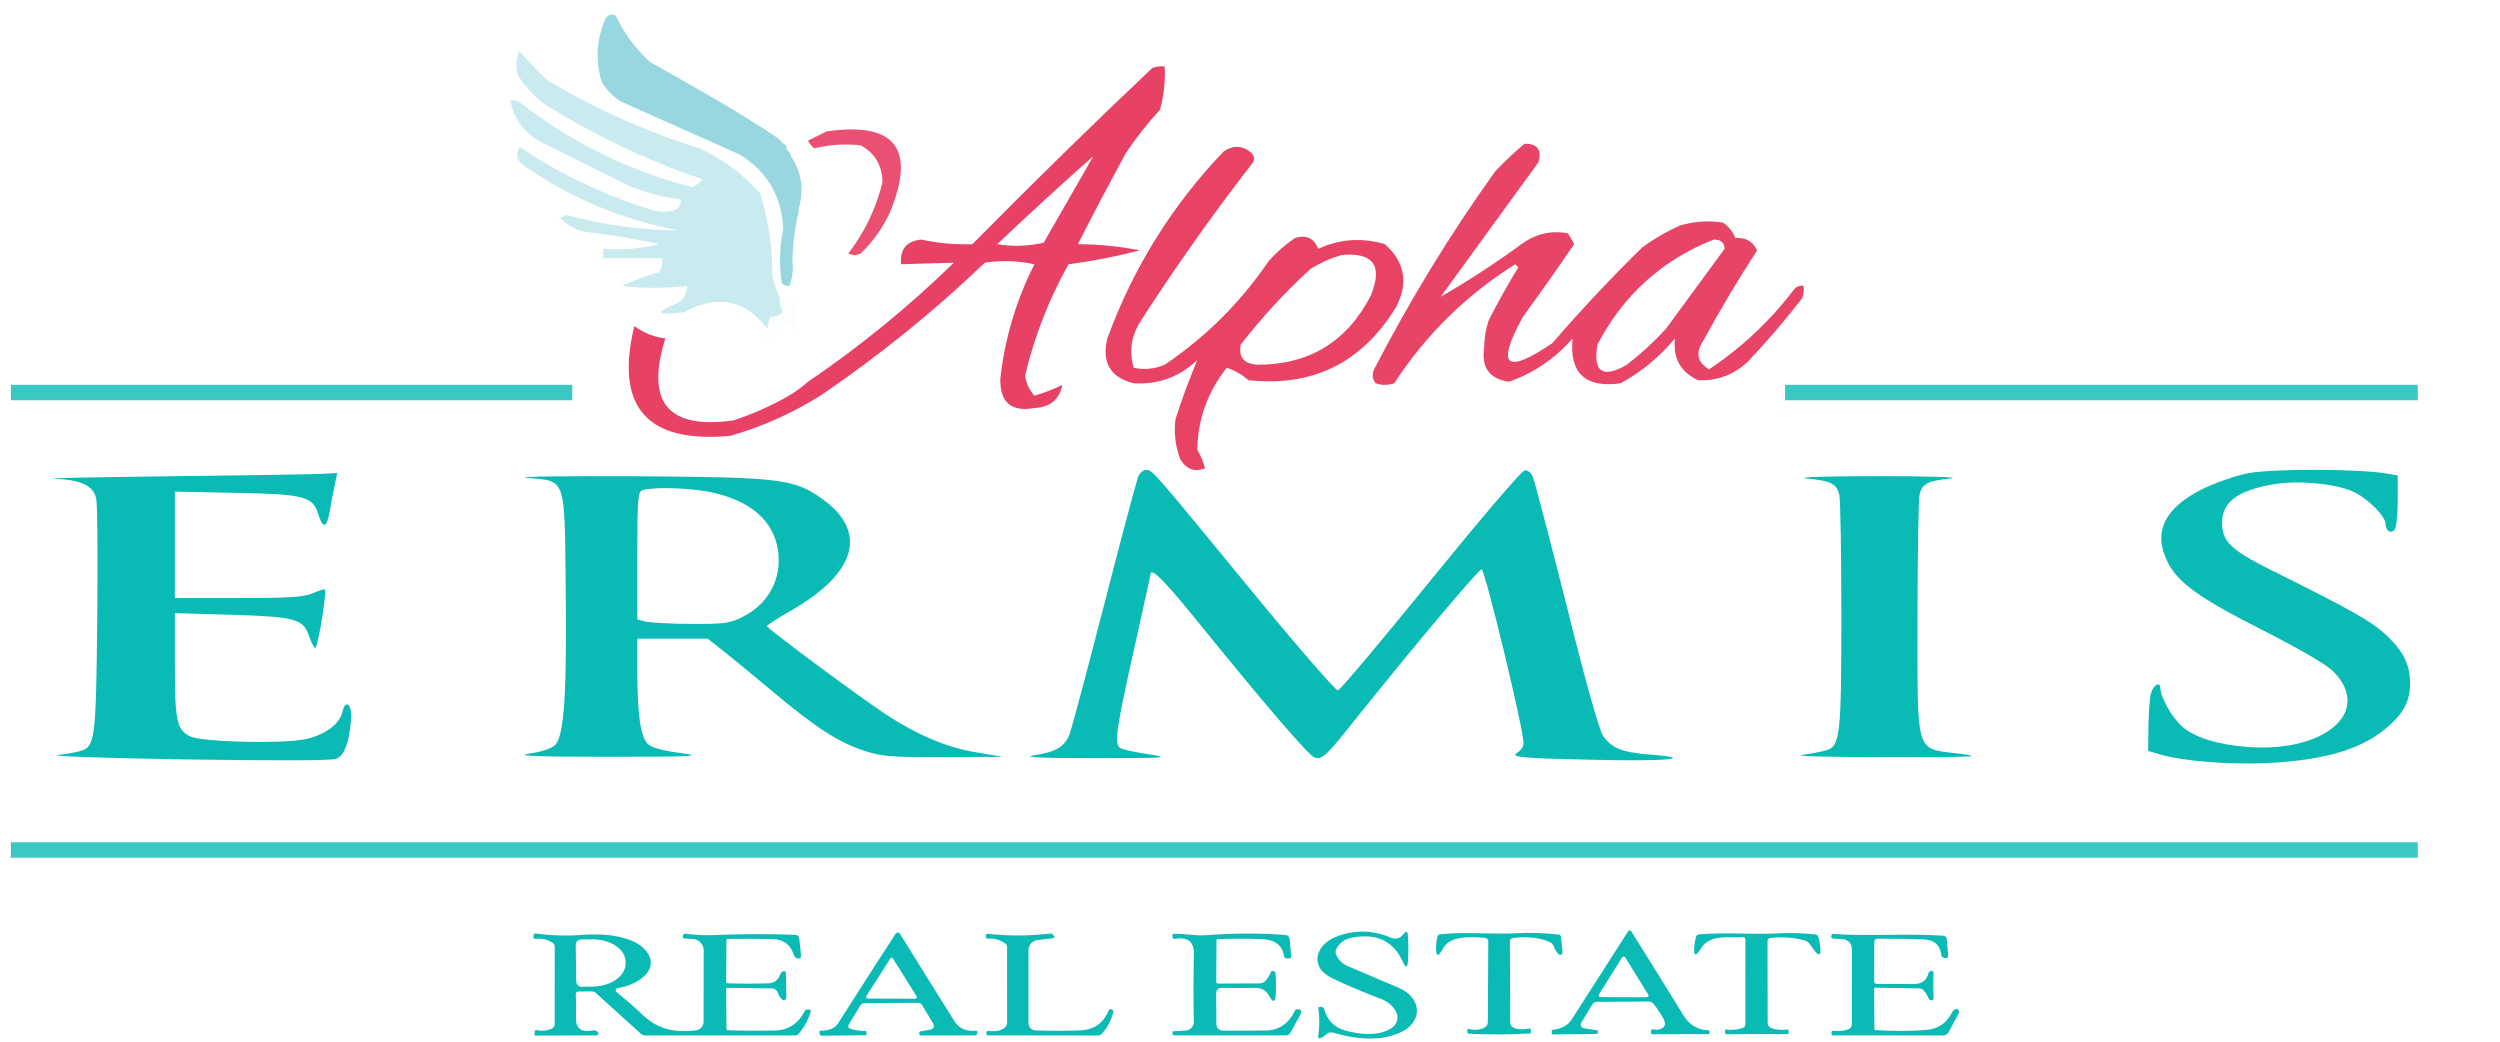 <svg width="168" height="70" viewBox="0 0 168 70" fill="none" xmlns="http://www.w3.org/2000/svg">
<g clip-path="url(#clip0_3_172)">
<mask id="mask0_3_172" style="mask-type:luminance" maskUnits="userSpaceOnUse" x="0" y="0" width="168" height="70">
<path d="M168 0H0V70H168V0Z" fill="white"/>
</mask>
<g mask="url(#mask0_3_172)">
<mask id="mask1_3_172" style="mask-type:luminance" maskUnits="userSpaceOnUse" x="0" y="0" width="168" height="70">
<path d="M168 0H0V70H168V0Z" fill="white"/>
</mask>
<g mask="url(#mask1_3_172)">
<path opacity="0.868" fill-rule="evenodd" clip-rule="evenodd" d="M52.839 26.691C53.37 26.394 53.856 26.047 54.298 25.653C57.787 23.287 61.052 20.621 64.094 17.656C62.919 17.683 61.738 17.718 60.551 17.76C60.463 16.753 60.915 16.199 61.906 16.098C63.035 16.346 64.181 16.449 65.345 16.41C69.322 12.376 73.352 8.43 77.434 4.57C77.704 4.468 77.982 4.433 78.268 4.466C78.315 5.452 78.211 6.421 77.955 7.374C77.124 8.274 76.36 9.243 75.663 10.282C74.559 12.308 73.482 14.351 72.432 16.41C73.857 16.418 75.246 16.556 76.6 16.825C75.027 17.234 73.429 17.546 71.806 17.76C70.483 20.12 69.511 22.612 68.888 25.237C68.958 25.759 69.166 26.209 69.514 26.588C70.152 26.408 70.777 26.166 71.39 25.861C71.194 26.85 70.568 27.369 69.514 27.418C67.954 27.7 67.19 27.042 67.221 25.445C67.522 22.747 68.286 20.185 69.514 17.76C68.409 17.518 67.297 17.483 66.179 17.656C62.738 20.948 59.056 23.925 55.132 26.588C53.244 27.77 51.229 28.67 49.087 29.288C43.463 29.812 41.309 27.354 42.625 21.914C43.244 22.364 43.939 22.641 44.71 22.745C43.363 27.042 44.892 28.877 49.295 28.249C50.531 27.841 51.712 27.322 52.839 26.691ZM73.474 10.49C72.367 12.417 71.256 14.356 70.139 16.306C69.104 16.547 68.061 16.582 67.013 16.41C69.139 14.393 71.293 12.42 73.474 10.49Z" fill="#E42750"/>
<path opacity="0.45" fill-rule="evenodd" clip-rule="evenodd" d="M52.214 9.243C52.491 9.382 52.422 9.555 52.839 9.763C52.805 10.252 53.048 10.01 53.151 10.49C53.873 11.586 54.047 12.764 53.672 14.021C53.672 14.09 53.672 14.159 53.672 14.229C53.425 15.251 53.287 16.29 53.256 17.344C53.256 17.413 53.256 17.483 53.256 17.552C53.319 18.151 53.25 18.705 53.047 19.214C52.84 19.232 52.666 19.162 52.526 19.006C52.358 17.777 52.392 16.565 52.63 15.371C52.539 13.201 51.566 11.54 49.712 10.386C47.064 9.208 44.424 8.031 41.792 6.855C41.221 6.519 40.77 6.069 40.437 5.504C40.008 4.1 40.077 2.716 40.645 1.35C40.796 1.006 41.04 0.902 41.375 1.039C41.935 2.225 42.7 3.263 43.667 4.154C46.593 5.819 49.442 7.376 52.214 9.243Z" fill="#1DA8BB"/>
<path opacity="0.808" fill-rule="evenodd" clip-rule="evenodd" d="M55.548 8.828C60.14 8.174 61.564 9.974 59.821 14.229C59.341 15.291 58.681 16.225 57.841 17.033C57.563 17.171 57.285 17.171 57.008 17.033C58.107 15.603 58.871 14.01 59.3 12.255C59.293 11.131 58.806 10.3 57.841 9.763C56.773 9.651 55.731 9.72 54.715 9.97C54.536 9.827 54.397 9.654 54.298 9.451C54.734 9.24 55.151 9.032 55.548 8.828Z" fill="#E4274F"/>
<path opacity="0.861" fill-rule="evenodd" clip-rule="evenodd" d="M102.447 9.659C103.311 9.649 103.624 10.065 103.385 10.905C101.196 13.917 99.007 16.929 96.819 19.941C98.657 18.881 100.464 17.704 102.238 16.41C103.196 15.709 104.238 15.466 105.365 15.682C105.524 15.917 105.663 16.159 105.782 16.41C104.661 18.055 103.514 19.682 102.342 21.291C100.51 24.612 101.171 25.201 104.323 23.056C106.241 20.831 108.256 18.684 110.367 16.617C111.147 16.05 111.981 15.565 112.868 15.163C113.826 14.874 114.799 14.805 115.787 14.956C116.162 15.218 116.44 15.564 116.62 15.994C117.318 15.947 117.804 16.224 118.079 16.825C116.786 18.813 115.57 20.855 114.432 22.953C113.927 23.727 114.066 24.35 114.849 24.822C117.059 23.346 118.97 21.546 120.581 19.421C120.753 19.237 120.961 19.168 121.206 19.214C121.239 19.499 121.204 19.776 121.102 20.044C119.964 21.525 118.748 22.944 117.454 24.303C116.506 25.192 115.394 25.608 114.119 25.549C112.94 25.015 112.418 24.08 112.556 22.745C111.522 23.984 110.306 24.988 108.908 25.757C106.532 26.088 105.455 25.084 105.677 22.745C104.499 24.096 103.074 25.066 101.404 25.653C100.092 25.466 99.536 24.704 99.737 23.368C99.738 22.726 99.843 22.103 100.05 21.498C100.668 20.295 101.328 19.118 102.03 17.967C101.96 17.898 101.891 17.829 101.821 17.76C98.526 19.832 95.816 22.498 93.692 25.757C93.275 25.895 92.859 25.895 92.442 25.757C92.222 25.468 92.187 25.157 92.338 24.822C94.733 20.183 97.443 15.752 100.467 11.528C101.105 10.857 101.765 10.234 102.447 9.659ZM115.161 16.098C115.641 16.102 115.884 16.31 115.891 16.721C114.571 18.521 113.251 20.322 111.931 22.122C111.124 22.994 110.256 23.791 109.325 24.51C107.701 25.454 107.041 25.003 107.345 23.16C109.091 19.823 111.696 17.468 115.161 16.098Z" fill="#E4274F"/>
<path opacity="0.874" fill-rule="evenodd" clip-rule="evenodd" d="M80.978 31.469C80.271 31.742 79.715 31.535 79.31 30.846C78.981 29.971 78.877 29.071 78.998 28.145C79.439 26.787 79.926 25.471 80.457 24.199C79.25 25.338 77.826 25.857 76.184 25.757C74.611 25.36 74.02 24.356 74.412 22.745C76.147 18.004 78.752 13.815 82.228 10.178C82.888 9.736 83.513 9.77 84.104 10.282C84.276 10.479 84.311 10.687 84.208 10.905C81.553 14.327 79.052 17.858 76.705 21.498C76.027 22.506 75.854 23.579 76.184 24.718C76.898 24.864 77.593 24.794 78.268 24.51C81.032 22.644 83.36 20.325 85.251 17.552C85.779 16.955 86.37 16.436 87.022 15.994C87.783 15.761 88.304 16.003 88.586 16.721C90.038 16.055 91.532 15.951 93.067 16.41C94.419 17.617 94.663 19.036 93.796 20.668C91.508 24.387 88.208 26.014 83.896 25.549C83.439 25.15 82.953 24.873 82.437 24.718C81.151 26.342 80.491 28.177 80.457 30.223C80.69 30.619 80.864 31.034 80.978 31.469ZM90.149 17.137C92.278 16.941 92.938 17.841 92.129 19.837C90.539 22.948 88.003 24.506 84.521 24.51C83.6 24.461 83.218 24.011 83.375 23.16C84.784 21.339 86.348 19.643 88.064 18.071C88.732 17.655 89.427 17.344 90.149 17.137Z" fill="#E4274F"/>
<path opacity="0.24" fill-rule="evenodd" clip-rule="evenodd" d="M52.422 20.044C52.377 20.386 52.447 20.698 52.63 20.979C52.385 21.18 52.107 21.284 51.797 21.291C51.641 21.547 51.572 21.825 51.588 22.122C50.1 20.143 48.224 19.762 45.96 20.979C44.057 21.227 43.918 21.02 45.543 20.356C45.983 20.094 46.191 19.713 46.169 19.214C44.705 19.387 43.246 19.387 41.792 19.214C42.593 18.84 43.427 18.528 44.293 18.279C44.476 17.997 44.546 17.686 44.501 17.344C43.181 17.344 41.861 17.344 40.541 17.344C40.541 17.137 40.541 16.929 40.541 16.721C41.83 16.815 43.08 16.711 44.293 16.41C42.645 16.041 40.978 15.764 39.29 15.579C38.64 15.428 38.084 15.116 37.623 14.644C37.762 14.575 37.901 14.505 38.04 14.436C40.514 15.117 43.015 15.463 45.543 15.475C41.834 14.762 38.43 13.343 35.33 11.217C34.752 10.883 34.613 10.433 34.913 9.866C37.69 11.735 40.677 13.154 43.876 14.125C44.362 14.263 44.849 14.263 45.335 14.125C45.642 13.977 45.781 13.735 45.752 13.398C44.53 13.249 43.349 12.938 42.208 12.463C40.263 11.494 38.318 10.524 36.372 9.555C35.23 8.938 34.535 8.003 34.288 6.751C34.507 6.72 34.716 6.754 34.913 6.855C38.368 9.563 42.224 11.467 46.481 12.567C46.78 12.477 47.023 12.304 47.211 12.047C43.392 10.755 39.779 9.024 36.372 6.855C35.774 6.328 35.252 5.739 34.809 5.089C34.638 4.523 34.673 3.969 34.913 3.427C35.495 4.111 36.12 4.769 36.789 5.401C40.012 7.318 43.417 8.841 47.002 9.97C48.578 10.701 49.933 11.705 51.067 12.982C51.648 14.803 51.925 16.672 51.901 18.59C52.046 19.111 52.22 19.595 52.422 20.044Z" fill="#1FABC0"/>
<path opacity="0.024" fill-rule="evenodd" clip-rule="evenodd" d="M52.422 20.044C52.7 20.044 52.978 20.044 53.256 20.044C53.256 20.183 53.325 20.252 53.464 20.252C53.464 20.322 53.464 20.391 53.464 20.46C53.498 21.018 53.463 21.572 53.36 22.122C53.216 21.944 53.043 21.805 52.839 21.706C52.546 22.206 52.129 22.552 51.588 22.745C51.588 22.537 51.588 22.329 51.588 22.122C51.572 21.825 51.641 21.548 51.797 21.291C52.107 21.284 52.385 21.18 52.63 20.979C52.447 20.698 52.377 20.386 52.422 20.044Z" fill="#73C6D5"/>
<path opacity="0.799" fill-rule="evenodd" clip-rule="evenodd" d="M0.73 25.86C13.305 25.86 25.881 25.86 38.457 25.86C38.457 26.207 38.457 26.553 38.457 26.899C25.881 26.899 13.305 26.899 0.73 26.899C0.73 26.553 0.73 26.207 0.73 25.86Z" fill="#0ABAB5"/>
<path opacity="0.799" fill-rule="evenodd" clip-rule="evenodd" d="M119.955 25.86C134.129 25.86 148.303 25.86 162.476 25.86C162.476 26.207 162.476 26.553 162.476 26.899C148.303 26.899 134.129 26.899 119.955 26.899C119.955 26.553 119.955 26.207 119.955 25.86Z" fill="#0ABAB5"/>
<path opacity="0.8" fill-rule="evenodd" clip-rule="evenodd" d="M0.73 56.602C54.645 56.602 108.561 56.602 162.476 56.602C162.476 56.949 162.476 57.295 162.476 57.641C108.561 57.641 54.645 57.641 0.73 57.641C0.73 57.295 0.73 56.949 0.73 56.602Z" fill="#0ABAB5"/>
</g>
<path d="M76.479 32.047C76.375 32.328 75.339 36.19 74.199 40.634C73.059 45.078 72.002 49.005 71.878 49.329C71.567 50.17 70.946 50.537 69.516 50.753C68.645 50.882 69.806 50.947 73.578 50.947C78.385 50.947 78.717 50.925 77.204 50.688C76.292 50.559 75.422 50.364 75.297 50.278C74.862 49.998 74.987 49.113 76.168 43.806C76.79 41.023 77.308 38.671 77.308 38.606C77.308 38.088 78.157 38.908 80.209 41.432C84.872 47.193 87.939 50.774 88.332 50.904C88.85 51.055 89.099 50.839 90.944 48.509C95.088 43.331 99.357 38.261 99.565 38.261C99.792 38.261 102.403 49.07 102.383 49.954C102.383 50.149 102.217 50.407 102.031 50.537C101.409 50.882 101.968 50.947 107.046 51.055C111.895 51.184 114.154 50.968 110.9 50.709C108.994 50.559 108.31 50.278 107.729 49.458C107.481 49.113 106.486 45.596 105.284 40.721C104.144 36.233 103.129 32.328 103.005 32.047C102.88 31.745 102.652 31.573 102.445 31.616C102.238 31.659 99.399 34.981 96.124 39.016C92.85 43.05 90.053 46.373 89.907 46.395C89.762 46.416 87.172 43.439 84.146 39.75C77.453 31.594 77.432 31.573 77.018 31.573C76.831 31.573 76.582 31.788 76.479 32.047Z" fill="#0ABAB5"/>
<path d="M151.084 31.797C150.152 31.991 148.785 32.467 147.936 32.898C145.472 34.151 144.706 35.706 145.596 37.629C146.28 39.119 147.709 40.156 152.161 42.402C154.687 43.698 156.406 44.692 156.841 45.167C159.408 47.824 156.261 50.567 151.084 50.2C149.034 50.048 147.46 49.552 146.632 48.817C145.969 48.234 145.182 46.852 145.182 46.269C145.182 45.75 144.706 46.01 144.54 46.614C144.458 46.895 144.395 47.889 144.375 48.796L144.354 50.459L145.141 50.697C146.735 51.15 149.697 51.388 152.326 51.28C156.323 51.086 158.891 50.308 160.609 48.709C161.562 47.846 161.955 47.046 161.955 45.945C161.955 44.649 161.521 43.785 160.34 42.662C159.325 41.733 158.124 41.042 152.595 38.298C149.924 36.959 149.324 36.398 149.324 35.123C149.324 33.719 150.401 32.942 152.844 32.531C154.563 32.251 157.193 32.531 158.29 33.114C159.201 33.59 160.299 34.713 160.299 35.166C160.299 35.685 160.713 35.922 160.941 35.555C161.044 35.382 161.127 34.519 161.127 33.611V31.948L160.361 31.818C158.352 31.494 152.72 31.494 151.084 31.797Z" fill="#0ABAB5"/>
<path d="M11.751 32C6.575 32.065 2.91 32.13 3.635 32.173C5.478 32.238 6.306 32.647 6.471 33.552C6.554 33.962 6.575 37.626 6.534 41.7C6.451 49.589 6.389 50.15 5.457 50.451C5.208 50.538 4.504 50.667 3.883 50.731C3.262 50.818 7.093 50.947 12.414 51.033C18.48 51.12 22.27 51.12 22.601 50.99C23.16 50.753 23.471 49.891 23.595 48.296C23.657 47.326 23.222 46.959 23.015 47.822C22.829 48.662 21.835 49.395 20.51 49.675C18.998 49.999 13.511 49.87 12.766 49.481C11.876 49.029 11.751 48.425 11.751 44.675V41.204L15.54 41.312C19.868 41.441 20.406 41.592 20.779 42.778C20.924 43.187 21.089 43.532 21.193 43.532C21.358 43.532 21.98 39.76 21.835 39.609C21.793 39.566 21.421 39.695 21.007 39.868C20.427 40.127 19.329 40.191 15.996 40.191H11.751V36.613V33.035L15.851 33.121C20.489 33.207 21.027 33.358 21.4 34.587C21.71 35.578 21.959 35.492 22.166 34.328C22.249 33.811 22.394 33.035 22.497 32.582L22.663 31.785L21.918 31.828C21.504 31.871 16.928 31.936 11.751 32Z" fill="#0ABAB5"/>
<path d="M35.424 32.111C38.078 32.348 37.933 32.003 38.016 39.531C38.099 46.585 37.912 49.432 37.311 50.058C37.062 50.295 36.398 50.532 35.569 50.64C34.573 50.791 35.963 50.856 40.857 50.856C46.767 50.856 47.306 50.813 45.688 50.597C44.548 50.446 43.739 50.23 43.532 49.993C43.055 49.497 42.847 48.138 42.827 45.334V42.918H45.191H47.555L48.571 43.716C49.151 44.169 50.644 45.398 51.93 46.477C54.771 48.871 56.409 49.928 58.13 50.468C59.271 50.835 60.017 50.899 63.439 50.877L67.4 50.856L65.575 50.554C63.625 50.23 61.635 49.389 59.499 47.987C57.674 46.779 51.536 42.227 51.536 42.076C51.536 42.012 52.303 41.516 53.215 40.998C57.591 38.474 58.337 35.691 55.206 33.491C53.319 32.175 52.428 32.067 42.619 32.003C37.767 31.981 34.532 32.024 35.424 32.111ZM47.99 33.124C50.52 33.707 51.992 35.044 52.282 36.986C52.552 38.884 51.66 40.566 49.919 41.451C49.068 41.882 48.654 41.947 46.456 41.925C45.087 41.925 43.718 41.839 43.386 41.774L42.827 41.623V37.331C42.827 33.405 42.868 33.017 43.2 32.93C44.029 32.693 46.684 32.801 47.99 33.124Z" fill="#0ABAB5"/>
<path d="M121.384 32.148C123.063 32.321 123.391 32.494 123.595 33.207C123.677 33.509 123.739 37.161 123.739 41.331C123.739 49.52 123.657 50.168 122.694 50.428C122.428 50.514 121.712 50.644 121.118 50.73C120.504 50.816 122.899 50.881 126.81 50.881C132.81 50.881 133.342 50.86 131.643 50.644C128.674 50.276 128.858 50.881 128.858 41.482C128.858 37.248 128.919 33.509 129.001 33.207C129.186 32.494 129.534 32.321 131.11 32.148C131.786 32.062 129.574 31.997 126.196 31.997C122.817 31.997 120.647 32.062 121.384 32.148Z" fill="#0ABAB5"/>
</g>
<path d="M89.123 69.506C89.028 69.6 88.919 69.678 88.795 69.738C88.628 69.819 88.56 69.767 88.589 69.584C88.681 69.011 88.681 68.401 88.589 67.752C88.582 67.707 88.6 67.683 88.643 67.678L88.754 67.661C88.805 67.654 88.858 67.665 88.901 67.694C88.945 67.722 88.977 67.766 88.991 67.816C89.196 68.586 89.687 69.071 90.464 69.27C91.342 69.496 92.413 69.624 93.251 69.237C94.487 68.664 93.771 67.496 92.856 67.15C91.63 66.685 90.527 66.218 89.545 65.749C87.923 64.975 88.417 63.477 89.808 62.941C91.029 62.47 92.243 62.491 93.45 63.005C93.792 63.151 94.076 63.076 94.301 62.78C94.488 62.535 94.592 62.565 94.612 62.871C94.65 63.429 94.653 63.988 94.619 64.547C94.59 65.052 94.47 65.075 94.261 64.615C93.637 63.232 92.502 62.697 90.856 63.009C90.353 63.103 90.001 63.362 89.798 63.786C89.744 63.898 89.74 64.014 89.785 64.133C89.929 64.499 90.198 64.766 90.592 64.934C91.741 65.428 92.87 65.908 93.981 66.375C95.615 67.065 95.643 68.755 93.994 69.435C92.599 70.008 91.028 69.816 89.582 69.392C89.502 69.368 89.418 69.366 89.337 69.386C89.256 69.406 89.182 69.448 89.123 69.506Z" fill="#0ABAB5"/>
<path d="M106.439 69.1L107.317 69.232C107.353 69.236 107.371 69.257 107.371 69.292V69.4C107.371 69.452 107.345 69.478 107.294 69.478L104.358 69.515C104.304 69.515 104.277 69.488 104.277 69.434L104.28 69.282C104.28 69.231 104.306 69.203 104.358 69.198C104.941 69.144 105.368 68.904 105.638 68.478C106.814 66.637 108.073 64.67 109.415 62.576C109.426 62.559 109.44 62.546 109.458 62.536C109.476 62.527 109.496 62.522 109.516 62.522C109.536 62.523 109.556 62.528 109.574 62.538C109.592 62.548 109.607 62.562 109.618 62.58C110.737 64.362 111.912 66.252 113.141 68.252C113.526 68.881 114.092 69.21 114.837 69.242C114.869 69.242 114.884 69.258 114.884 69.289V69.42C114.884 69.47 114.86 69.494 114.81 69.494L111.04 69.498C111.016 69.498 110.993 69.488 110.975 69.471C110.958 69.454 110.949 69.431 110.949 69.407L110.952 69.269C110.952 69.254 110.956 69.239 110.962 69.226C110.969 69.213 110.978 69.201 110.99 69.192C111.002 69.182 111.015 69.176 111.03 69.172C111.044 69.168 111.059 69.168 111.074 69.171C111.328 69.223 111.538 69.197 111.702 69.094C111.914 68.964 111.943 68.757 111.79 68.474C111.592 68.1 111.365 67.76 111.111 67.454C111.028 67.351 110.919 67.301 110.787 67.303L107.314 67.323C107.252 67.324 107.191 67.341 107.137 67.372C107.082 67.403 107.036 67.448 107.003 67.501L106.26 68.724C106.238 68.759 106.226 68.799 106.223 68.84C106.221 68.882 106.229 68.923 106.247 68.96C106.265 68.998 106.292 69.03 106.325 69.055C106.359 69.079 106.398 69.095 106.439 69.1ZM107.442 66.832C107.431 66.849 107.425 66.869 107.425 66.889C107.424 66.91 107.429 66.93 107.439 66.948C107.449 66.966 107.464 66.981 107.482 66.991C107.499 67.001 107.52 67.007 107.54 67.007L110.668 67.017C110.689 67.017 110.709 67.011 110.727 67.001C110.745 66.991 110.759 66.976 110.769 66.958C110.779 66.94 110.784 66.92 110.784 66.899C110.783 66.879 110.777 66.859 110.766 66.842L109.212 64.334C109.202 64.317 109.188 64.303 109.171 64.293C109.153 64.284 109.134 64.279 109.114 64.279C109.095 64.279 109.075 64.284 109.058 64.293C109.041 64.303 109.027 64.317 109.016 64.334L107.442 66.832Z" fill="#0ABAB5"/>
<path d="M62.546 69.186C62.587 69.179 62.625 69.162 62.657 69.137C62.69 69.111 62.716 69.079 62.733 69.041C62.751 69.004 62.758 68.963 62.757 68.922C62.755 68.881 62.743 68.841 62.722 68.806L61.972 67.55C61.909 67.445 61.814 67.392 61.688 67.392L58.121 67.405C58.057 67.406 57.994 67.424 57.938 67.455C57.882 67.487 57.834 67.532 57.8 67.587L57.047 68.836C56.959 68.98 56.995 69.079 57.155 69.132C57.463 69.236 57.797 69.284 58.155 69.277C58.197 69.277 58.221 69.298 58.225 69.341L58.239 69.449C58.241 69.464 58.24 69.48 58.235 69.494C58.23 69.509 58.223 69.522 58.213 69.534C58.202 69.545 58.19 69.555 58.176 69.561C58.162 69.567 58.146 69.57 58.131 69.57L55.249 69.6C55.13 69.603 55.07 69.543 55.07 69.422V69.338C55.07 69.288 55.095 69.264 55.145 69.264C55.726 69.255 56.115 69.093 56.313 68.779C57.572 66.795 58.856 64.794 60.165 62.776C60.205 62.714 60.245 62.679 60.283 62.672C60.373 62.658 60.442 62.69 60.489 62.766C61.694 64.714 62.914 66.674 64.151 68.644C64.448 69.118 64.933 69.324 65.607 69.264C65.647 69.261 65.668 69.281 65.668 69.321L65.671 69.435C65.671 69.454 65.668 69.473 65.661 69.49C65.654 69.508 65.644 69.524 65.631 69.537C65.618 69.551 65.602 69.562 65.584 69.569C65.567 69.576 65.548 69.58 65.529 69.58L61.874 69.584C61.806 69.584 61.773 69.549 61.773 69.479L61.776 69.378C61.778 69.342 61.796 69.321 61.83 69.314L62.546 69.186ZM58.215 66.941C58.206 66.956 58.201 66.974 58.2 66.993C58.2 67.011 58.205 67.029 58.213 67.045C58.222 67.061 58.235 67.075 58.251 67.084C58.267 67.094 58.285 67.099 58.303 67.099L61.509 67.116C61.528 67.115 61.545 67.11 61.561 67.101C61.577 67.091 61.59 67.078 61.599 67.062C61.608 67.046 61.612 67.028 61.612 67.01C61.612 66.991 61.606 66.973 61.597 66.958L60.009 64.412C60 64.397 59.987 64.385 59.971 64.376C59.955 64.367 59.938 64.362 59.92 64.362C59.902 64.362 59.884 64.367 59.868 64.376C59.853 64.385 59.84 64.397 59.83 64.412L58.215 66.941Z" fill="#0ABAB5"/>
<path d="M81.863 66.099L84.647 66.082C84.811 66.082 84.948 66.019 85.059 65.894C85.198 65.734 85.31 65.55 85.393 65.342C85.42 65.272 85.47 65.241 85.542 65.247C85.657 65.259 85.717 65.322 85.724 65.436C85.753 65.907 85.756 66.365 85.731 66.809C85.702 67.382 85.551 67.415 85.278 66.91C85.085 66.554 84.77 66.379 84.336 66.385C83.543 66.399 82.808 66.399 82.13 66.385C81.859 66.379 81.725 66.51 81.728 66.779L81.741 68.769C81.741 69.092 81.904 69.256 82.231 69.26C83.231 69.267 84.184 69.263 85.089 69.247C85.949 69.231 86.595 68.789 87.025 67.92C87.043 67.881 87.075 67.85 87.115 67.832C87.154 67.814 87.199 67.811 87.241 67.823L87.336 67.85C87.359 67.856 87.381 67.868 87.4 67.883C87.418 67.899 87.433 67.919 87.443 67.942C87.452 67.964 87.457 67.988 87.456 68.012C87.455 68.037 87.448 68.061 87.437 68.082L86.724 69.385C86.654 69.513 86.545 69.577 86.396 69.577L78.941 69.58C78.842 69.58 78.791 69.531 78.789 69.432L78.785 69.348C78.785 69.316 78.8 69.301 78.829 69.301L79.68 69.25C79.829 69.242 79.969 69.177 80.071 69.068C80.172 68.958 80.227 68.814 80.224 68.664C80.195 67.055 80.196 65.539 80.228 64.116C80.248 63.279 79.812 62.939 78.92 63.096C78.871 63.105 78.838 63.086 78.823 63.039L78.778 62.921C78.772 62.903 78.77 62.883 78.773 62.864C78.775 62.845 78.782 62.827 78.793 62.811C78.804 62.795 78.818 62.782 78.835 62.772C78.852 62.763 78.871 62.757 78.89 62.756C79.616 62.726 80.326 62.901 81.069 62.844C82.848 62.707 84.616 62.701 86.373 62.827C86.449 62.833 86.52 62.865 86.574 62.917C86.627 62.97 86.66 63.039 86.667 63.113L86.768 64.254C86.77 64.273 86.768 64.292 86.762 64.31C86.756 64.328 86.746 64.344 86.734 64.358C86.721 64.372 86.706 64.384 86.688 64.392C86.671 64.4 86.652 64.405 86.633 64.406L86.535 64.409C86.386 64.416 86.3 64.346 86.275 64.2C86.158 63.509 85.667 63.146 84.802 63.11C83.8 63.072 82.809 63.072 81.829 63.11C81.775 63.11 81.748 63.138 81.748 63.194L81.731 65.968C81.731 65.985 81.734 66.002 81.74 66.019C81.747 66.035 81.756 66.049 81.769 66.062C81.781 66.074 81.796 66.084 81.812 66.09C81.828 66.097 81.845 66.1 81.863 66.099Z" fill="#0ABAB5"/>
<path d="M41.541 66.762C42.106 67.216 42.646 67.688 43.162 68.18C44.226 69.196 45.351 69.395 46.757 69.243C46.9 69.228 47.033 69.159 47.13 69.052C47.227 68.945 47.28 68.805 47.28 68.661L47.287 63.864C47.288 63.668 47.213 63.48 47.078 63.337C46.943 63.195 46.757 63.11 46.561 63.1L45.976 63.066C45.902 63.064 45.871 63.026 45.885 62.951L45.905 62.847C45.911 62.814 45.929 62.785 45.956 62.766C45.982 62.746 46.015 62.738 46.047 62.743C46.777 62.833 47.419 62.864 47.973 62.837C49.671 62.758 51.496 62.753 53.449 62.82C53.515 62.822 53.578 62.848 53.626 62.893C53.674 62.939 53.705 63 53.712 63.066L53.834 64.217C53.837 64.246 53.833 64.276 53.822 64.303C53.811 64.331 53.794 64.355 53.772 64.374C53.75 64.394 53.723 64.408 53.695 64.415C53.666 64.422 53.636 64.422 53.608 64.416C53.466 64.38 53.373 64.29 53.331 64.147C53.13 63.471 52.648 63.124 51.885 63.106C50.941 63.084 49.952 63.081 48.919 63.096C48.891 63.097 48.865 63.108 48.845 63.128C48.826 63.147 48.815 63.173 48.814 63.201L48.8 65.975C48.8 66.002 48.811 66.028 48.83 66.047C48.849 66.067 48.874 66.078 48.902 66.079C49.816 66.108 50.724 66.109 51.624 66.082C52.047 66.069 52.293 65.853 52.428 65.473C52.469 65.363 52.547 65.294 52.662 65.268C52.689 65.261 52.716 65.263 52.743 65.274C52.788 65.292 52.81 65.326 52.81 65.375L52.847 67.035C52.848 67.068 52.839 67.101 52.822 67.129C52.804 67.157 52.779 67.18 52.749 67.194C52.719 67.208 52.686 67.213 52.653 67.209C52.62 67.205 52.589 67.191 52.564 67.17C52.431 67.06 52.335 66.913 52.276 66.729C52.248 66.64 52.193 66.563 52.118 66.508C52.043 66.453 51.953 66.423 51.861 66.422L48.875 66.382C48.823 66.38 48.797 66.404 48.797 66.456L48.817 69.142C48.817 69.199 48.846 69.228 48.905 69.23C49.925 69.266 50.979 69.273 52.067 69.25C52.966 69.232 53.637 68.798 54.08 67.947C54.102 67.904 54.139 67.87 54.184 67.849C54.228 67.829 54.279 67.825 54.327 67.836L54.418 67.863C54.484 67.879 54.506 67.918 54.486 67.981C54.326 68.513 54.061 69.003 53.692 69.452C53.62 69.54 53.528 69.584 53.415 69.584H43.405C43.263 69.584 43.141 69.536 43.037 69.442L40.054 66.739C39.968 66.66 39.868 66.621 39.754 66.621L38.889 66.628C38.751 66.628 38.686 66.697 38.693 66.836C38.72 67.375 38.724 67.892 38.706 68.388C38.679 69.118 39.065 69.402 39.865 69.24C39.926 69.227 39.99 69.235 40.047 69.264C40.185 69.333 40.242 69.398 40.22 69.459C40.19 69.54 40.133 69.58 40.047 69.58L36 69.59C35.937 69.59 35.909 69.56 35.916 69.499L35.936 69.301C35.937 69.288 35.941 69.277 35.947 69.266C35.953 69.255 35.961 69.246 35.971 69.239C35.981 69.231 35.992 69.226 36.004 69.224C36.016 69.221 36.029 69.221 36.041 69.223C36.417 69.3 36.761 69.267 37.075 69.126C37.134 69.1 37.184 69.057 37.22 69.003C37.255 68.949 37.274 68.887 37.274 68.823L37.277 63.621C37.277 63.568 37.264 63.515 37.239 63.467C37.213 63.419 37.177 63.379 37.132 63.349C36.792 63.129 36.407 63.043 35.977 63.093C35.904 63.102 35.865 63.07 35.858 62.999L35.852 62.871C35.85 62.851 35.853 62.831 35.86 62.813C35.867 62.795 35.878 62.778 35.892 62.764C35.906 62.751 35.923 62.741 35.942 62.734C35.961 62.728 35.981 62.727 36 62.729C37.059 62.877 38.15 62.905 39.274 62.813C40.51 62.716 42.855 62.867 43.564 64.113C44.26 65.332 42.649 66.214 41.645 66.372C41.316 66.426 41.282 66.556 41.541 66.762ZM38.689 63.5L38.723 65.958C38.724 66.005 38.734 66.052 38.753 66.095C38.772 66.138 38.8 66.178 38.834 66.21C38.868 66.243 38.908 66.269 38.953 66.286C38.997 66.304 39.044 66.312 39.091 66.311L39.824 66.301C40.419 66.293 40.986 66.122 41.403 65.827C41.819 65.532 42.049 65.138 42.044 64.729V64.635C42.041 64.432 41.98 64.232 41.865 64.046C41.75 63.861 41.582 63.693 41.371 63.552C41.161 63.412 40.912 63.302 40.638 63.228C40.365 63.154 40.072 63.119 39.777 63.123L39.044 63.133C38.997 63.134 38.95 63.144 38.906 63.163C38.863 63.182 38.823 63.209 38.79 63.243C38.758 63.278 38.732 63.318 38.714 63.362C38.697 63.406 38.688 63.453 38.689 63.5Z" fill="#0ABAB5"/>
<path d="M67.559 63.403C67.219 63.156 66.835 63.048 66.408 63.079C66.306 63.086 66.257 63.039 66.259 62.938V62.844C66.261 62.774 66.298 62.743 66.37 62.749C67.74 62.904 69.13 62.9 70.543 62.736C70.628 62.727 70.702 62.753 70.766 62.813C70.912 62.953 70.884 63.035 70.681 63.059L69.718 63.174C69.551 63.194 69.397 63.275 69.286 63.4C69.174 63.525 69.113 63.687 69.114 63.854V68.752C69.114 68.88 69.164 69.003 69.253 69.095C69.343 69.187 69.465 69.24 69.593 69.243C70.641 69.279 71.644 69.278 72.603 69.24C73.506 69.204 74.141 68.761 74.508 67.91C74.558 67.798 74.63 67.779 74.725 67.853L74.802 67.914C74.825 67.934 74.833 67.959 74.826 67.988C74.686 68.533 74.435 69.018 74.073 69.442C74.034 69.487 73.985 69.524 73.931 69.549C73.877 69.574 73.818 69.587 73.759 69.587L66.37 69.577C66.337 69.577 66.316 69.561 66.31 69.53L66.276 69.405C66.272 69.389 66.272 69.371 66.276 69.355C66.28 69.338 66.288 69.323 66.299 69.311C66.31 69.298 66.323 69.288 66.339 69.283C66.354 69.277 66.371 69.275 66.387 69.277C66.896 69.34 67.276 69.265 67.526 69.052C67.627 68.966 67.678 68.857 67.678 68.725L67.674 63.628C67.674 63.584 67.664 63.541 67.644 63.502C67.624 63.462 67.595 63.428 67.559 63.403Z" fill="#0ABAB5"/>
<path d="M99.774 63.021C98.878 62.957 97.453 62.846 96.983 63.721C96.639 64.361 96.479 64.318 96.504 63.593C96.51 63.377 96.541 63.164 96.595 62.953C96.62 62.85 96.686 62.793 96.794 62.782C98.527 62.603 100.236 62.805 101.959 62.711C102.799 62.664 103.719 62.693 104.719 62.798C104.825 62.81 104.884 62.868 104.895 62.974L105.003 63.98C105.007 64.015 104.999 64.05 104.981 64.081C104.964 64.111 104.936 64.135 104.904 64.149C104.871 64.163 104.835 64.166 104.801 64.158C104.766 64.15 104.736 64.131 104.713 64.105C104.582 63.954 104.482 63.785 104.412 63.596C104.385 63.527 104.345 63.464 104.293 63.411C104.241 63.358 104.18 63.315 104.111 63.287C103.429 63.004 102.611 62.92 101.659 63.034C101.605 63.041 101.555 63.067 101.519 63.108C101.483 63.149 101.463 63.201 101.463 63.256C101.465 64.861 101.473 66.674 101.486 68.697C101.489 68.878 101.569 69.002 101.726 69.067C101.994 69.179 102.334 69.196 102.746 69.117C102.762 69.114 102.778 69.115 102.793 69.119C102.809 69.123 102.823 69.13 102.835 69.14C102.847 69.15 102.857 69.162 102.864 69.176C102.871 69.191 102.875 69.206 102.875 69.222L102.882 69.367C102.884 69.418 102.859 69.445 102.807 69.447C101.413 69.528 100.038 69.534 98.683 69.464C98.646 69.462 98.625 69.443 98.618 69.407L98.598 69.279C98.578 69.167 98.624 69.124 98.737 69.151C99.106 69.241 99.441 69.212 99.743 69.064C99.903 68.983 99.983 68.854 99.983 68.676L100.013 63.28C100.013 63.118 99.933 63.032 99.774 63.021Z" fill="#0ABAB5"/>
<path d="M118.779 63.253C118.786 65.069 118.788 66.871 118.786 68.659C118.784 68.897 118.882 69.047 119.08 69.107C119.371 69.197 119.713 69.224 120.107 69.188C120.118 69.187 120.13 69.188 120.14 69.191C120.151 69.195 120.161 69.2 120.17 69.208C120.178 69.215 120.185 69.225 120.19 69.235C120.195 69.246 120.198 69.257 120.198 69.269L120.202 69.387C120.204 69.454 120.171 69.488 120.104 69.488L116.057 69.498C115.953 69.498 115.907 69.446 115.918 69.343L115.928 69.212C115.931 69.196 115.94 69.188 115.955 69.188C116.394 69.231 116.777 69.195 117.104 69.08C117.225 69.038 117.286 68.954 117.286 68.828L117.293 63.125C117.293 63.104 117.289 63.084 117.281 63.065C117.272 63.045 117.26 63.028 117.245 63.014C117.23 63 117.212 62.989 117.192 62.982C117.173 62.975 117.152 62.972 117.131 62.974C116.205 63.041 114.908 62.758 114.327 63.704C113.942 64.33 113.786 64.278 113.861 63.546C113.879 63.359 113.914 63.172 113.966 62.984C113.997 62.862 114.076 62.797 114.202 62.788C116.036 62.633 117.685 62.819 119.492 62.721C120.294 62.678 121.131 62.703 122.002 62.795C122.099 62.804 122.161 62.856 122.188 62.95C122.267 63.219 122.314 63.498 122.33 63.785C122.355 64.202 122.234 64.249 121.969 63.926C121.858 63.791 121.755 63.647 121.658 63.492C121.562 63.34 121.414 63.231 121.242 63.186C120.542 62.999 119.788 62.948 118.982 63.031C118.845 63.044 118.777 63.118 118.779 63.253Z" fill="#0ABAB5"/>
<path d="M126.178 66.126C126.919 66.117 127.707 66.118 128.543 66.129C129.126 66.136 129.474 65.897 129.587 65.412C129.596 65.375 129.614 65.341 129.641 65.315C129.729 65.236 129.803 65.217 129.864 65.257C129.909 65.284 129.93 65.325 129.928 65.379C129.912 65.944 129.914 66.502 129.935 67.052C129.939 67.182 129.877 67.236 129.749 67.213C129.681 67.2 129.634 67.161 129.607 67.096C129.528 66.905 129.421 66.731 129.286 66.574C129.203 66.475 129.096 66.425 128.965 66.422L126.04 66.372C125.97 66.372 125.936 66.406 125.938 66.473L125.962 69.149C125.962 69.196 125.987 69.221 126.036 69.223C127.392 69.304 128.569 69.295 129.567 69.196C130.274 69.129 130.82 68.727 131.205 67.991C131.259 67.89 131.349 67.827 131.475 67.803C131.55 67.787 131.609 67.845 131.654 67.978C131.658 67.987 131.659 67.997 131.658 68.007C131.658 68.017 131.655 68.026 131.651 68.035L130.948 69.365C130.914 69.431 130.861 69.486 130.797 69.525C130.733 69.563 130.659 69.584 130.583 69.584L123.155 69.577C123.101 69.577 123.075 69.55 123.077 69.496L123.08 69.355C123.08 69.29 123.114 69.26 123.182 69.267C123.571 69.31 123.911 69.277 124.202 69.169C124.362 69.111 124.442 68.997 124.442 68.826L124.445 63.746C124.446 63.589 124.387 63.438 124.281 63.322C124.176 63.207 124.03 63.136 123.874 63.123L123.138 63.059C123.126 63.058 123.115 63.055 123.105 63.05C123.095 63.045 123.086 63.038 123.079 63.029C123.071 63.02 123.066 63.01 123.063 62.999C123.06 62.988 123.059 62.976 123.06 62.965L123.07 62.864C123.079 62.79 123.121 62.755 123.195 62.76C125.661 62.935 128.087 62.709 130.597 62.881C130.655 62.885 130.71 62.909 130.751 62.95C130.793 62.991 130.818 63.045 130.823 63.103L130.918 64.217C130.927 64.332 130.874 64.386 130.759 64.379L130.634 64.369C130.59 64.366 130.549 64.348 130.518 64.317C130.486 64.287 130.466 64.247 130.462 64.204C130.385 63.517 129.994 63.159 129.29 63.13C128.341 63.09 127.31 63.074 126.195 63.083C126.031 63.085 125.948 63.168 125.948 63.332L125.942 65.894C125.942 66.051 126.021 66.128 126.178 66.126Z" fill="#0ABAB5"/>
</g>
<defs>
<clipPath id="clip0_3_172">
<rect width="168" height="70" fill="white"/>
</clipPath>
</defs>
</svg>
